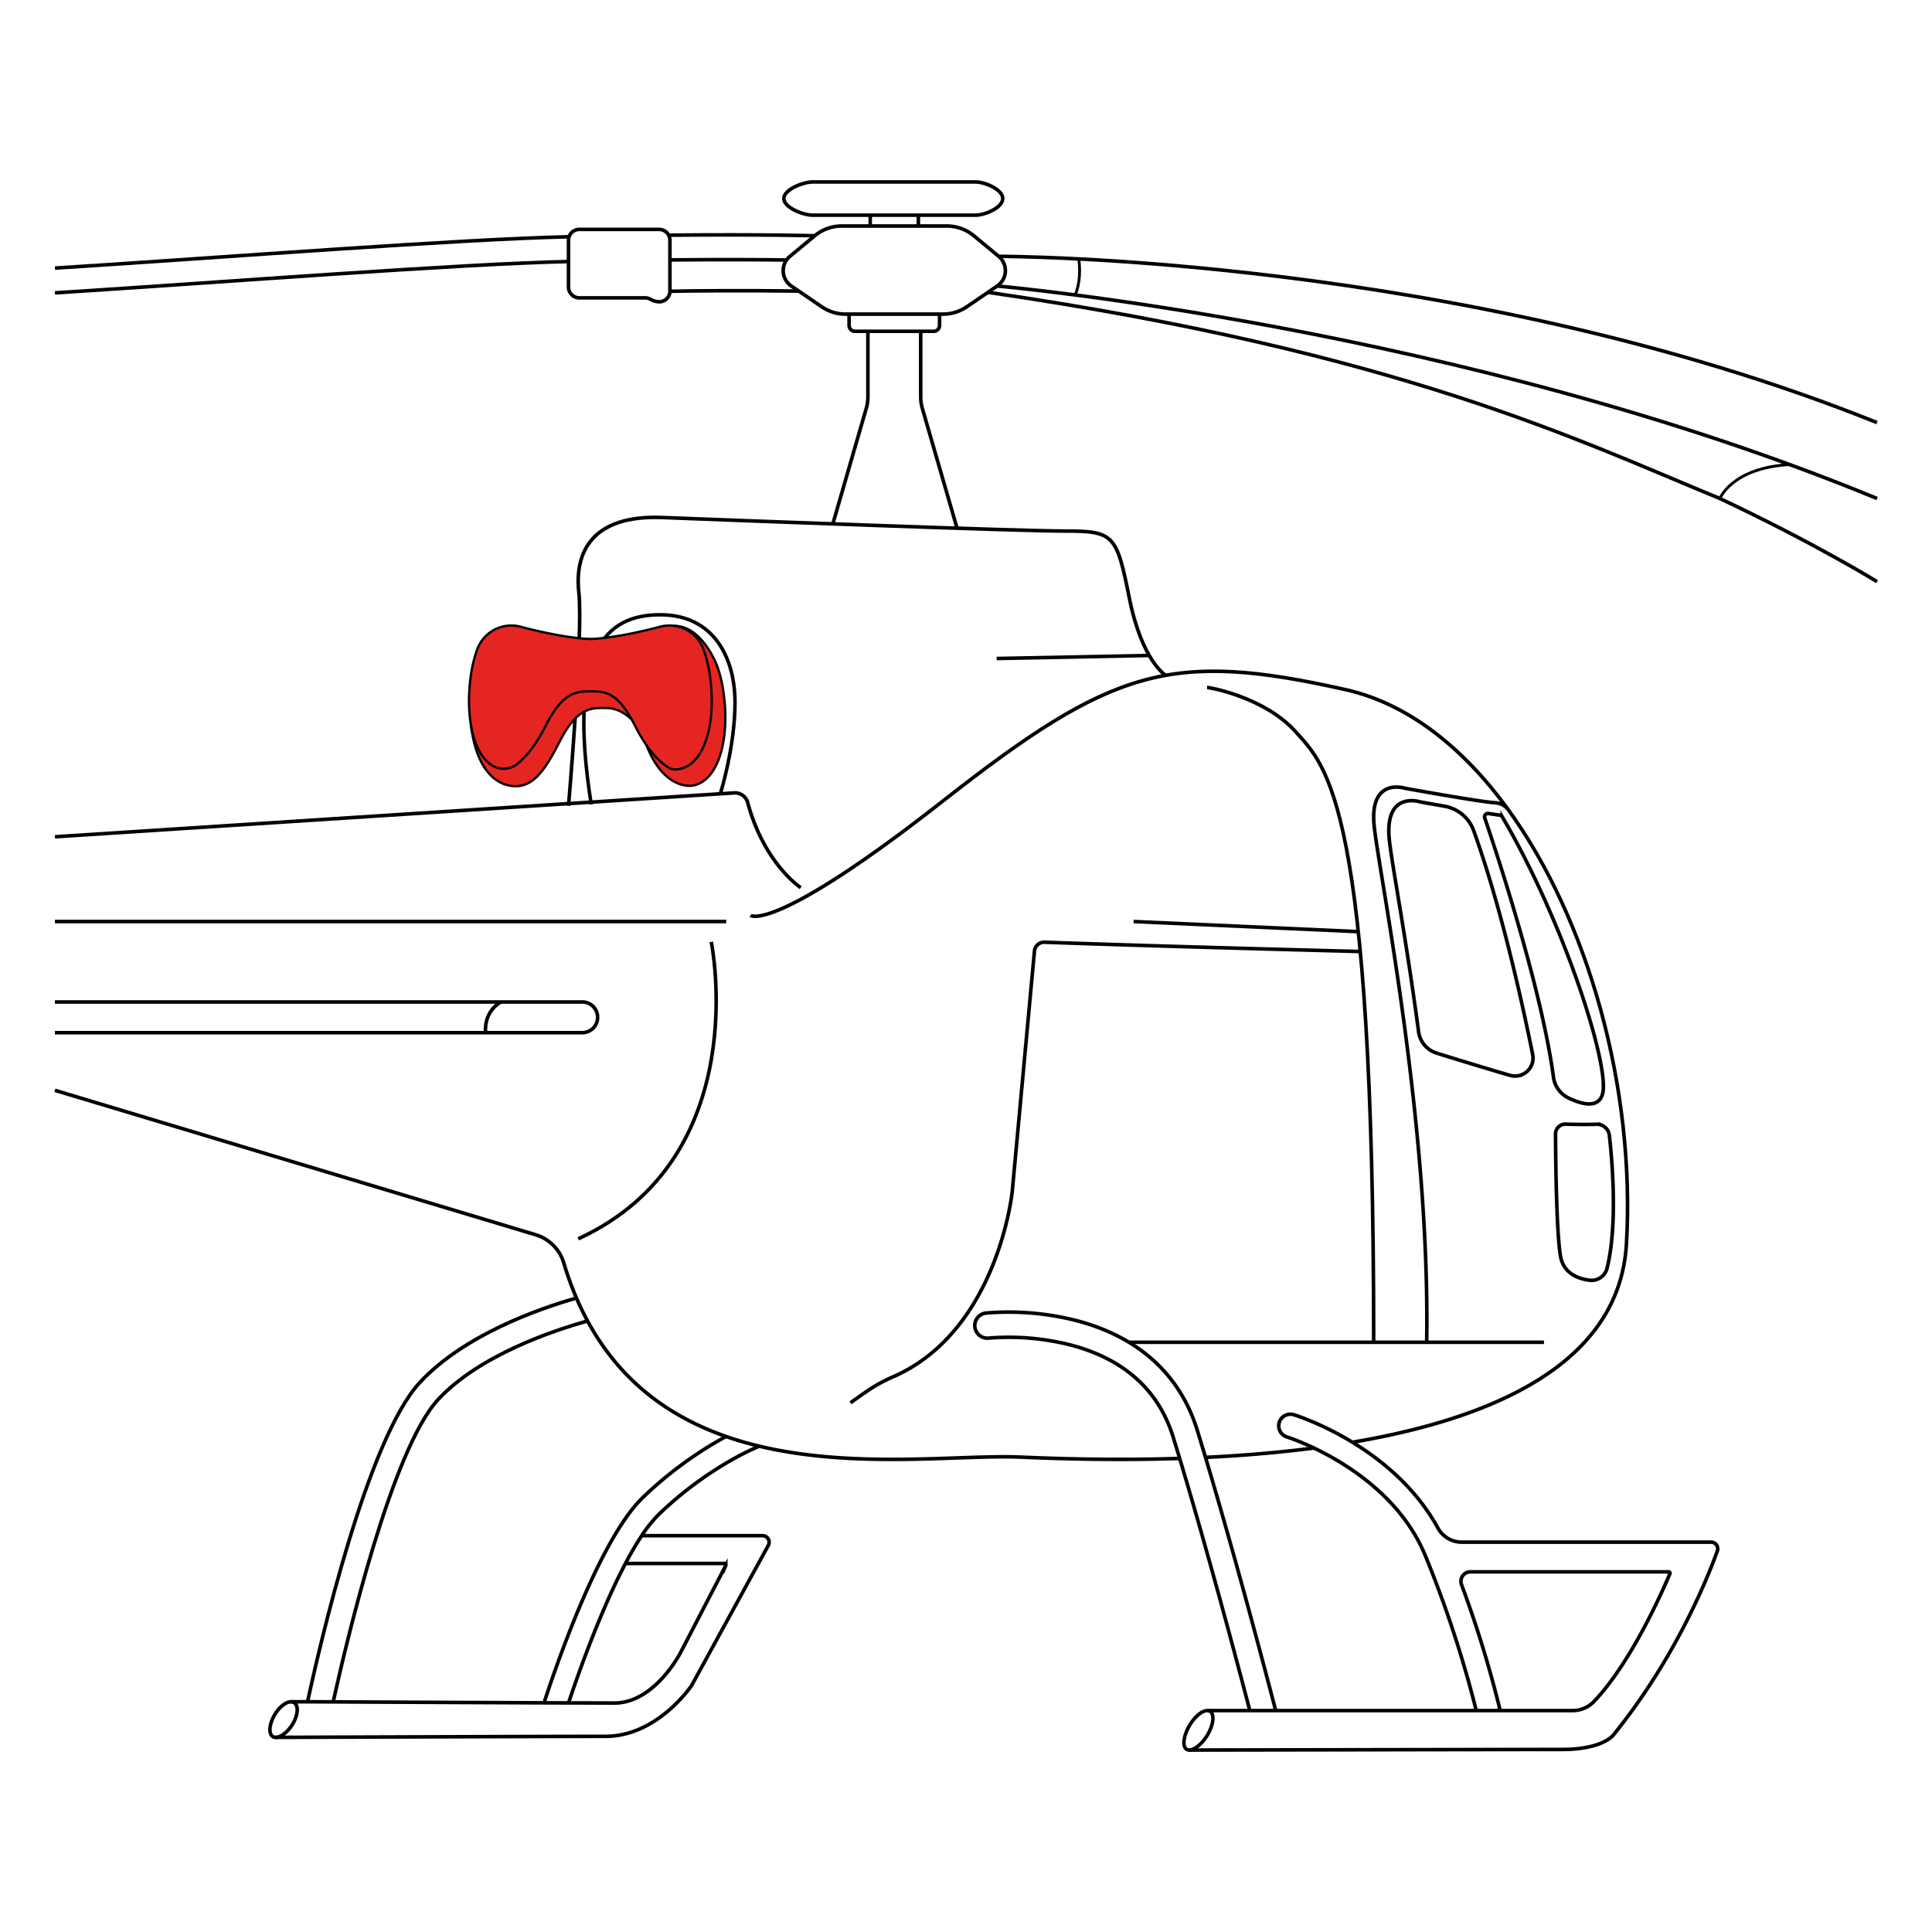 <svg viewBox="0 0 1080 1080" xmlns="http://www.w3.org/2000/svg" data-name="Capa 1" id="Capa_1"><defs><style>.cls-1,.cls-2,.cls-3,.cls-4,.cls-6{fill:none;stroke:#010101;stroke-miterlimit:10;}.cls-1{stroke-width:2px;}.cls-2{stroke-width:1.97px;}.cls-3{stroke-width:1.96px;}.cls-4{stroke-width:1.61px;}.cls-5{fill:#e52521;}.cls-6{stroke-width:1.29px;}</style></defs><path d="M30.69,609.5l268.78,80.75A23.44,23.44,0,0,1,315.16,706a184.13,184.13,0,0,0,7.08,19.61q2.91,6.75,6.22,12.84c18.62,34.38,46.52,53.78,77.4,64.55a186.87,186.87,0,0,0,18.7,5.45c53.82,12.86,112.59,4.64,145.84,6.08,20.48.88,52.58,1.92,89,.74" class="cls-1"></path><path d="M419.58,511.73S432.46,522,527.2,447.68s127.33-84.12,225.09-62.14c34.63,7.78,65.41,32.2,90.36,66.42,45.49,62.39,71.63,157.37,66.53,243.56-4,67.09-75,97.48-153.18,110.71" class="cls-1"></path><path d="M673.88,814.68c19.6-.94,40.14-2.57,60.56-5.23" class="cls-1"></path><path d="M651.65,377.54s-13.29-7.92-20.36-43.29-8.59-37.39-35.88-37.39S409,290.8,370.07,289.29s-49,19.2-46.49,41.93-5.78,119.22-5.78,119.22" class="cls-1"></path><path d="M397.6,526.51s24.79,120.5-74.38,166" class="cls-1"></path><path d="M842.65,452a10.29,10.29,0,0,0-6.73-3.26c-7.33-.26-50.53-8.09-50.53-8.09s-20.21-6.57-17.18,21.48,31.33,166,29.31,288.25" class="cls-1"></path><path d="M838.4,455.69c-1.87-.26-4-.58-6.36-.94a1.89,1.89,0,0,0-2.07,2.46c5.49,16.05,31.64,94.29,38.43,144.92a15.16,15.16,0,0,0,8.45,11.68c7.11,3.4,16.94,6.25,19.07-2.61,3.84-16-21.75-96.1-56.16-154.61A1.85,1.85,0,0,0,838.4,455.69Z" class="cls-1"></path><path d="M803.18,588.74c10.5,3.25,28.11,8.67,40.92,12.39a10.07,10.07,0,0,0,12.68-11.65c-5.43-27-17.52-82.39-33-125.18a21.15,21.15,0,0,0-16.26-13.62c-7.9-1.37-13.68-2.43-13.68-2.43s-20.21-6.57-17.17,21.47c1.54,14.28,9.08,52.81,16.33,107A14.57,14.57,0,0,0,803.18,588.74Z" class="cls-1"></path><path d="M875.24,628.39c4.68.17,11.41.28,17.18.08a7,7,0,0,1,7.23,6.25c1.64,14.66,4.67,50.34-1.32,74.31a8.9,8.9,0,0,1-9.75,6.62c-6.37-.79-14.62-3.75-16.28-13.56-2.24-13.21-2.68-53.08-2.76-68.16A5.51,5.51,0,0,1,875.24,628.39Z" class="cls-1"></path><path d="M674.74,384.28c1.51,0,32.34,5.55,49.51,24.75s43.65,39.22,43.65,341.31" class="cls-1"></path><path d="M760.41,531.9S646.64,529,583.93,526.7a5.49,5.49,0,0,0-5.67,5L565.85,666S558,744.18,499,769.75a85.77,85.77,0,0,0-14.09,7.75c-2.89,2-6.22,4.29-9.49,6.69" class="cls-1"></path><path d="M698.66,956.23c-5.59-21.45-24.63-93.59-42.74-152.55-8.21-26.72-27.76-44.23-58.12-52A140.88,140.88,0,0,0,552.74,748,7,7,0,0,1,551.17,734a153.31,153.31,0,0,1,49.68,4c35.14,8.9,58.81,30.19,68.45,61.58,19.37,63,39.76,141,43.83,156.66" class="cls-1"></path><path d="M171.89,951.33c6.93-31.94,33.51-147.25,63-178.74,24.6-26.31,65.82-40.84,87.4-47" class="cls-1"></path><path d="M186.23,951.4c7.63-34.5,32.92-141.52,58.84-169.25,23-24.58,64-38.33,83.39-43.72" class="cls-1"></path><path d="M304.12,951.93c3.6-11.21,29.61-90.3,55.26-114.84A216.14,216.14,0,0,1,405.86,803" class="cls-1"></path><path d="M317.8,952c4.43-13.34,17.24-50.27,31.83-78a177.61,177.61,0,0,1,9.1-15.54,72.31,72.31,0,0,1,9.64-12,205.6,205.6,0,0,1,40-30,147.15,147.15,0,0,1,16.18-8.06" class="cls-1"></path><path d="M30.69,467.77l379.64-24.53a7.33,7.33,0,0,1,7.64,5.41c9.24,34.27,29.65,47.54,29.65,47.54" class="cls-1"></path><line y2="515.14" x2="30.69" y1="515.14" x1="405.94" class="cls-1"></line><path d="M30.69,560.11H325.2a8.59,8.59,0,1,1,0,17.17H30.69" class="cls-1"></path><path d="M280.13,560.11s-9.48,4.29-8.72,17.18" class="cls-1"></path><path d="M664.54,978.29s186-.33,208.77-.33,28.57-8.08,28.57-8.08C936.62,927.06,954.7,881.75,960,867a3.68,3.68,0,0,0-3.47-4.93H817.14a15.17,15.17,0,0,1-13.32-7.86c-25.1-45.82-78.17-62.63-80.59-63.37a6.5,6.5,0,0,0-3.82,12.43c.57.17,58.05,18.36,77.63,67a639.39,639.39,0,0,1,28.21,86" class="cls-1"></path><path d="M675.08,956.23h204a16.46,16.46,0,0,0,11.87-5c21.31-22.14,39.56-64.46,42.54-71.56a.74.74,0,0,0-.69-1H822a5.3,5.3,0,0,0-5,7.14,630.74,630.74,0,0,1,21.62,70.42" class="cls-1"></path><path d="M675,969.85c-3.47,5.8-8.82,9.63-11.57,8.11s-1.85-7.81,1.62-13.62,8.51-9.27,11.26-7.75S678.47,964,675,969.85Z" class="cls-2"></path><path d="M153.87,971.19h.31c7.68,0,155.89-.56,184.3-.56,29.18,0,48.13-28.42,48.13-28.42l42.89-78.33a3.66,3.66,0,0,0-3.21-5.42H358.73" class="cls-1"></path><path d="M162.59,951.29h.29l9,0,14.34.07c29.75.15,81.36.39,117.89.53l13.68.05c12.08,0,21.29.08,25.61.08,22.74,0,37.14-28.42,37.14-28.42l25.18-48.5A.78.78,0,0,0,405,874H349.63" class="cls-1"></path><path d="M163.57,963.84c-3.13,5.2-8.19,8.5-10.93,7s-2.15-7.28,1-12.48,7.9-8.18,10.65-6.66S166.71,958.65,163.57,963.84Z" class="cls-1"></path><path d="M402.82,443.22s8.05-25.85,8.05-50.48S399.34,343.66,369,343.66s-52.1,19.9-38.5,106" class="cls-3"></path><line y2="368.11" x2="557.14" y1="366.41" x1="642.43" class="cls-1"></line><line y2="515.14" x2="633.69" y1="520.8" x1="759.3" class="cls-1"></line><path d="M558.27,143.3l-13.88-11.51a23.71,23.71,0,0,0-15.12-5.45h-58.7a23.71,23.71,0,0,0-15.12,5.45L441.57,143.3a10.39,10.39,0,0,0,.78,16.58l17,11.61a23.68,23.68,0,0,0,13.34,4.11H527.1a23.68,23.68,0,0,0,13.34-4.11l17-11.61A10.39,10.39,0,0,0,558.27,143.3Z" class="cls-1"></path><path d="M474.65,175.6v6.32a3.29,3.29,0,0,0,3.29,3.28h44a3.28,3.28,0,0,0,3.28-3.28V175.6" class="cls-1"></path><path d="M485.16,185.2v36.69a22.63,22.63,0,0,1-.9,6.33L465.5,293.07" class="cls-1"></path><path d="M514.68,185.2v36.69a23,23,0,0,0,.89,6.33L535,295.28" class="cls-1"></path><line y2="750.34" x2="631.08" y1="750.34" x1="863.09" class="cls-1"></line><path d="M557.48,159.88s259.21,22.89,491.83,118.8" class="cls-1"></path><path d="M552.28,163.42c229.8,33.41,330.11,82.77,409.15,115.26,53.12,25,87.88,46.48,87.88,46.48" class="cls-1"></path><path d="M558.27,143.3s258.83-.35,491,92.93" class="cls-1"></path><path d="M317.8,134.29v26.16a6.06,6.06,0,0,0,6.06,6.06h36.73a6,6,0,0,1,2.92.75,10.64,10.64,0,0,0,5.16,1.44,6,6,0,0,0,5.82-6V134.29a6.06,6.06,0,0,0-6.06-6.06H323.86A6.06,6.06,0,0,0,317.8,134.29Z" class="cls-1"></path><path d="M545.42,120.28H454.18c-5,0-16-4.16-16-9.29h0c0-5.13,11-9.28,16-9.28h91.24c5,0,15.13,4.15,15.13,9.28h0C560.55,116.12,550.43,120.28,545.42,120.28Z" class="cls-1"></path><path d="M318.12,132.35c-61.73,1.37-189.28,11.29-287.42,17.52" class="cls-1"></path><path d="M373.78,131.46c53.26-.5,81.66.33,81.66.33" class="cls-1"></path><path d="M317.8,146.2c-61.68,1.37-189.13,11.29-287.1,17.51" class="cls-1"></path><path d="M374.48,145.29c29.8-.27,51.74-.13,65.21.05" class="cls-1"></path><path d="M374.47,162.83c10.8-.27,41.65-.54,72.06-.11" class="cls-1"></path><line y2="120.27" x2="486.46" y1="126.34" x1="486.46" class="cls-1"></line><line y2="120.27" x2="513.37" y1="126.34" x1="513.37" class="cls-1"></line><path d="M603,144.74s2.09,10.86-2.24,21" class="cls-4"></path><path d="M961.43,278.68s6.64-17.17,39.08-19" class="cls-4"></path><path d="M353.1,402.19c-8.71-15.74-15.71-15.7-22.84-15.7-7.58,0-15.48-.05-25,18.83-6.05,12-11.93,18.35-15.92,21.59a12.16,12.16,0,0,1-13.55,1.37c-6.43-3.57-10.66-12-12.54-22.82,0,0,0-.09,0-.13a90.08,90.08,0,0,1-.1-27.33,72.41,72.41,0,0,1,3.67-15.16,20.33,20.33,0,0,1,24.28-12.48c9.7,2.59,25,6,36.55,6.74a37,37,0,0,0,4.71,0c11.6-.76,26.86-4.15,36.56-6.74a20.32,20.32,0,0,1,24.27,12.48A71.73,71.73,0,0,1,396.88,378c3.75,26.58-3.21,51.68-19.45,52.12a6.43,6.43,0,0,1-3.37-.85c-2.41-1.37-7.2-4.84-12.76-12.83a92.11,92.11,0,0,1-6.55-11.12C354.19,404.21,353.64,403.17,353.1,402.19Z" class="cls-5"></path><path d="M376.81,349.84c14.35,0,22.47,18.27,24,22.25a71.18,71.18,0,0,1,3.67,15.16c3.57,25.33-2.57,49.31-17.2,51.9-2.5.44-16.64,1.22-25.95-22.71,5.56,8,10.35,11.46,12.76,12.83a6.43,6.43,0,0,0,3.37.85c16.24-.44,23.2-25.54,19.45-52.12a71.73,71.73,0,0,0-3.68-15.16A20.31,20.31,0,0,0,376.81,349.84Z" class="cls-5"></path><path d="M353.1,402.19c-5.44-5.23-10.32-6.45-15.27-6.45-7.58,0-15.48-.05-25,18.83-8.1,16.1-14.19,23.75-22.67,24.8-6.7.84-22.81-1.93-26.91-33.91,1.88,10.77,6.11,19.25,12.54,22.82a12.16,12.16,0,0,0,13.55-1.37c4-3.24,9.87-9.57,15.92-21.59,9.49-18.88,17.39-18.83,25-18.83C337.39,386.49,344.39,386.45,353.1,402.19Z" class="cls-5"></path><path d="M330.25,386.49c-7.58,0-15.47-.05-25,18.83-6,12-11.92,18.35-15.91,21.59a12.14,12.14,0,0,1-13.55,1.37C264.49,422,260,400.52,263.16,378a71.79,71.79,0,0,1,3.67-15.16,20.33,20.33,0,0,1,24.28-12.48c9.7,2.6,24.95,6,36.55,6.74a37,37,0,0,0,4.71,0c11.6-.75,26.86-4.14,36.55-6.74a20.33,20.33,0,0,1,24.28,12.48A71.18,71.18,0,0,1,396.87,378c3.75,26.58-3.21,51.68-19.44,52.13a6.5,6.5,0,0,1-3.37-.85c-3.32-1.9-11.17-7.77-19.31-24C345.26,386.44,337.83,386.49,330.25,386.49Z" class="cls-6"></path><path d="M353.12,402.22c-5.45-5.26-10.34-6.48-15.29-6.48-7.58,0-15.48-.05-25,18.83-8.1,16.1-14.19,23.75-22.67,24.81-6.71.83-22.85-1.95-26.93-34.05" class="cls-6"></path><path d="M376.81,349.84c14.35,0,22.47,18.27,24,22.25a71.79,71.79,0,0,1,3.67,15.16c3.57,25.33-2.58,49.31-17.21,51.9-2.49.44-16.64,1.22-25.94-22.7" class="cls-6"></path></svg>